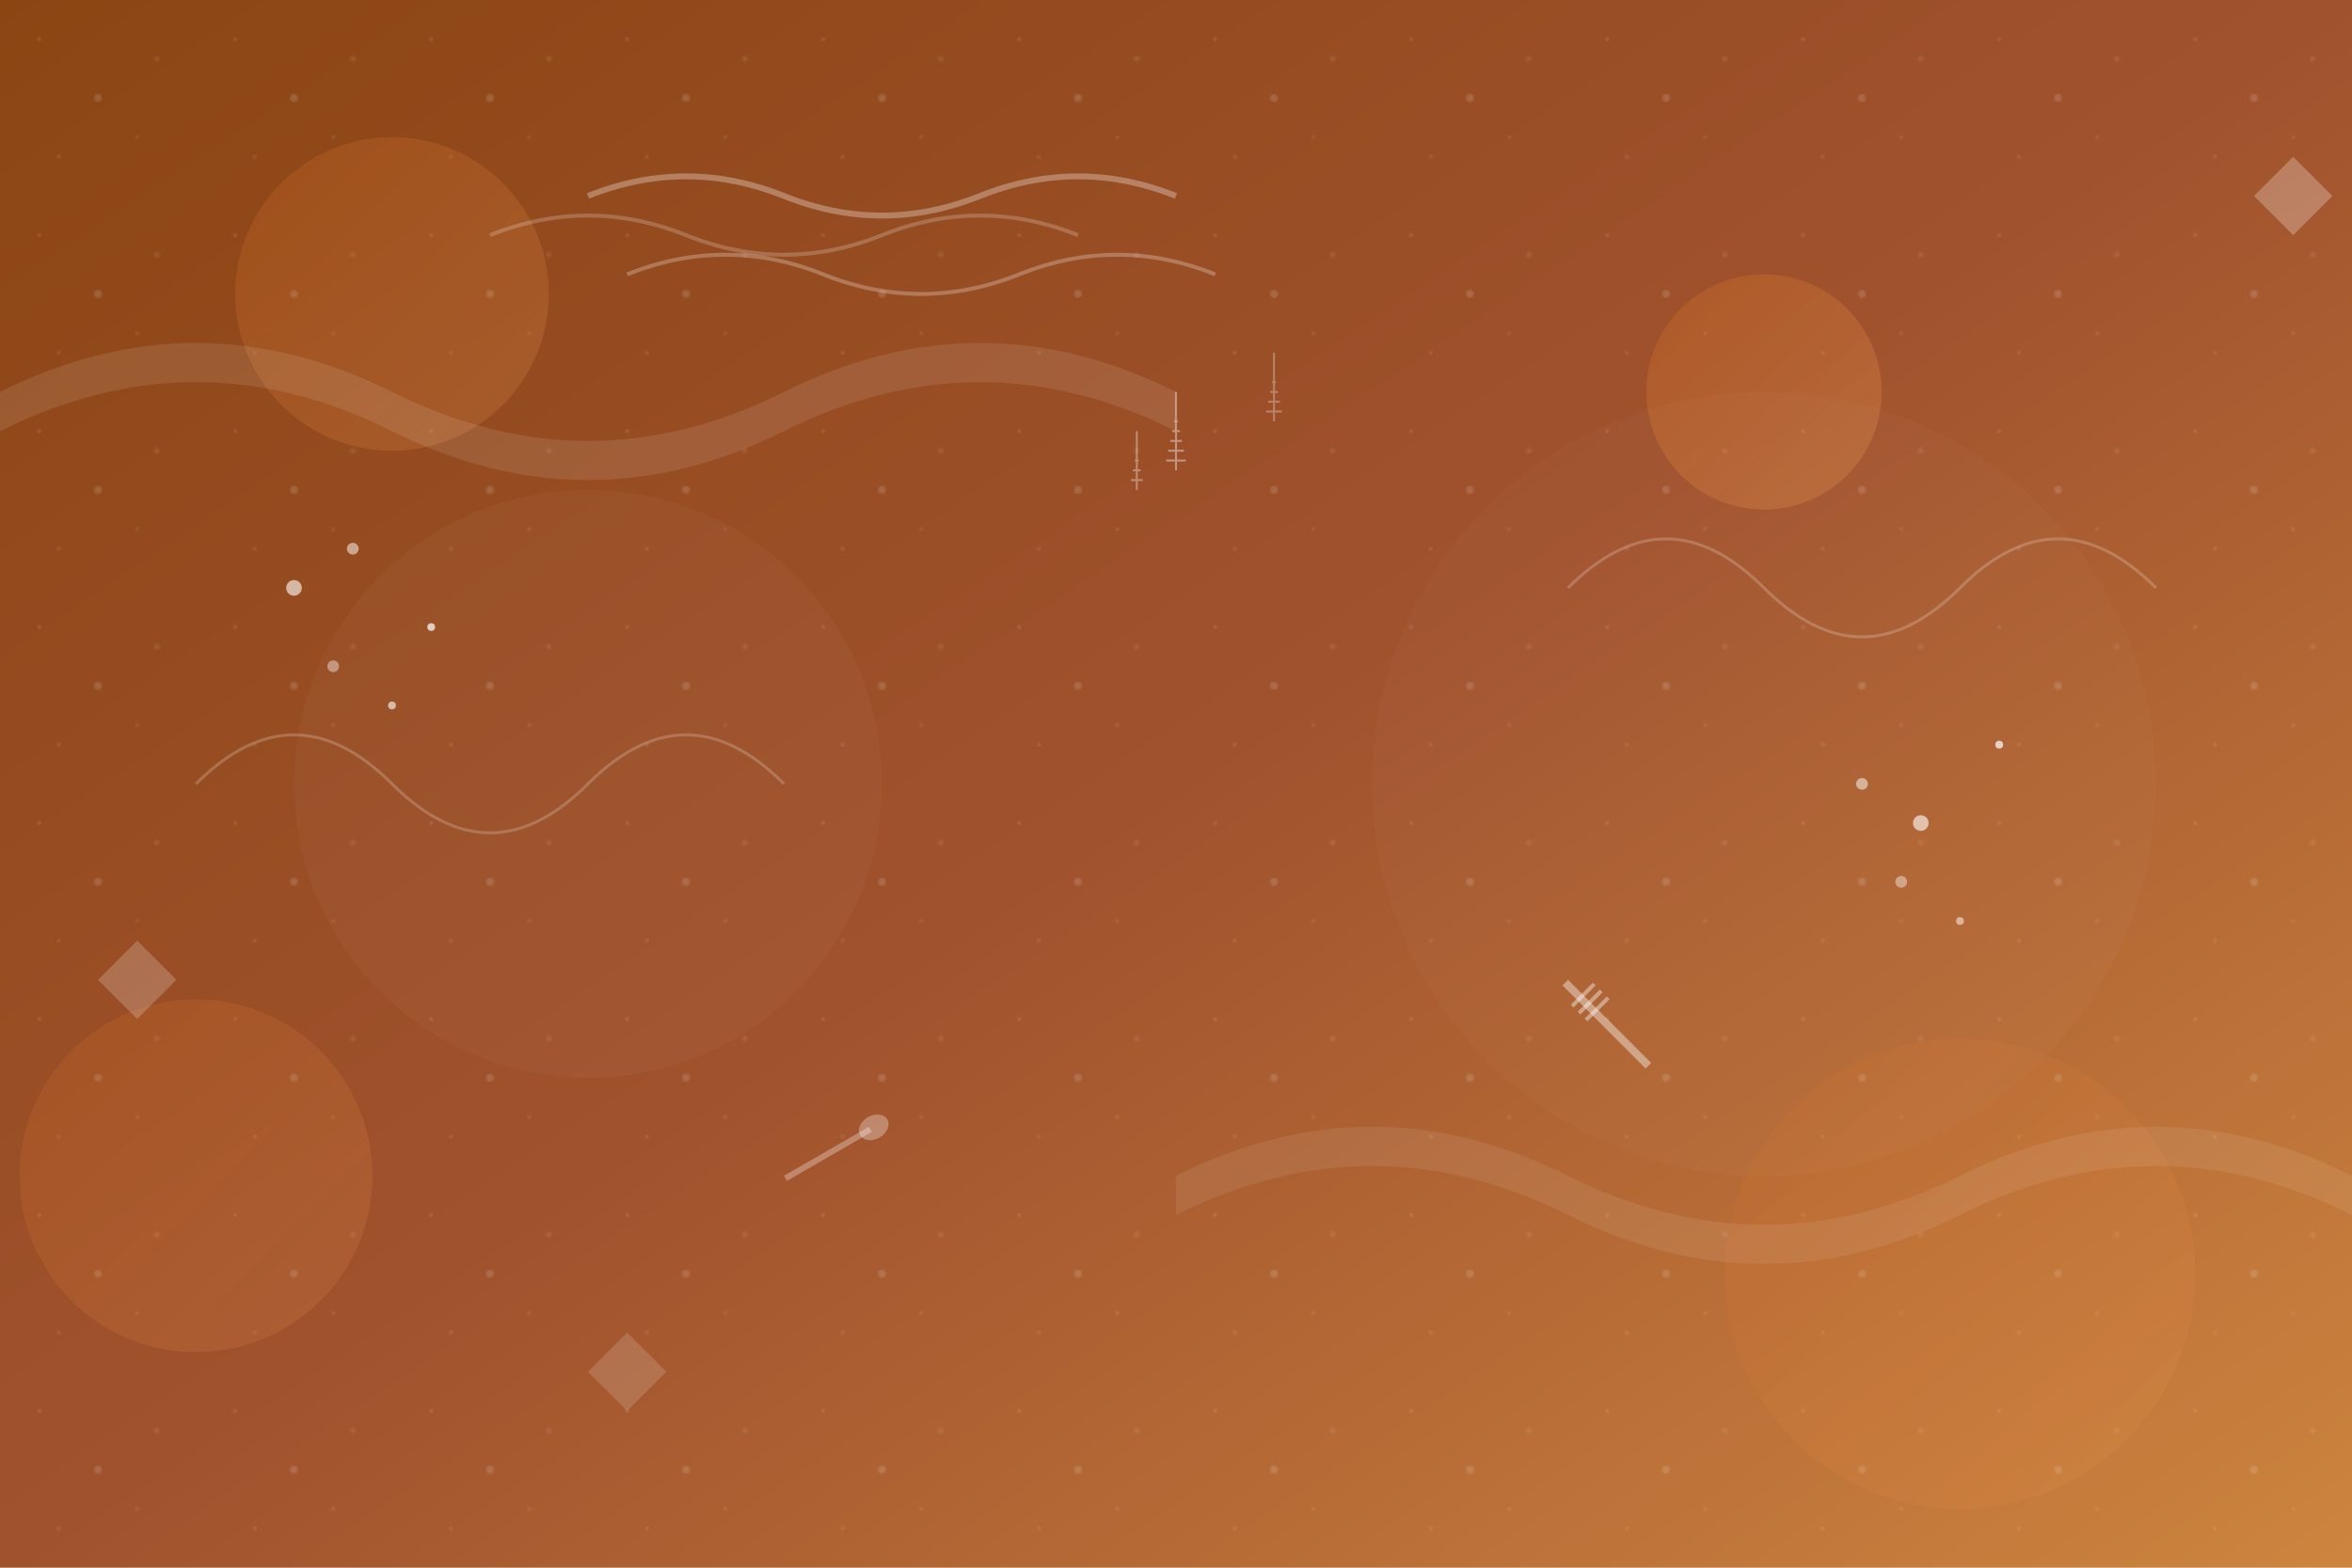 <svg width="1200" height="800" viewBox="0 0 1200 800" fill="none" xmlns="http://www.w3.org/2000/svg">
  <defs>
    <linearGradient id="bgGradient" x1="0%" y1="0%" x2="100%" y2="100%">
      <stop offset="0%" style="stop-color:#8B4513;stop-opacity:1" />
      <stop offset="50%" style="stop-color:#A0522D;stop-opacity:1" />
      <stop offset="100%" style="stop-color:#CD853F;stop-opacity:1" />
    </linearGradient>
    
    <linearGradient id="accentGradient" x1="0%" y1="0%" x2="100%" y2="100%">
      <stop offset="0%" style="stop-color:#D2691E;stop-opacity:0.8" />
      <stop offset="100%" style="stop-color:#F4A460;stop-opacity:0.6" />
    </linearGradient>
    
    <pattern id="texture" x="0" y="0" width="100" height="100" patternUnits="userSpaceOnUse">
      <circle cx="50" cy="50" r="2" fill="white" opacity="0.1"/>
      <circle cx="20" cy="20" r="1" fill="white" opacity="0.08"/>
      <circle cx="80" cy="30" r="1.5" fill="white" opacity="0.06"/>
      <circle cx="30" cy="80" r="1" fill="white" opacity="0.07"/>
      <circle cx="70" cy="70" r="1.2" fill="white" opacity="0.05"/>
    </pattern>
  </defs>
  
  <!-- Background -->
  <rect width="1200" height="800" fill="url(#bgGradient)"/>
  <rect width="1200" height="800" fill="url(#texture)"/>
  
  <!-- Abstract geometric shapes -->
  <circle cx="200" cy="150" r="80" fill="url(#accentGradient)" opacity="0.3"/>
  <circle cx="1000" cy="650" r="120" fill="url(#accentGradient)" opacity="0.2"/>
  <circle cx="900" cy="200" r="60" fill="url(#accentGradient)" opacity="0.4"/>
  <circle cx="100" cy="600" r="90" fill="url(#accentGradient)" opacity="0.25"/>
  
  <!-- Cooking-related abstract elements -->
  <!-- Steam/smoke curves -->
  <path d="M300 100 Q350 80 400 100 Q450 120 500 100 Q550 80 600 100" 
        stroke="white" stroke-width="3" fill="none" opacity="0.3"/>
  <path d="M250 120 Q300 100 350 120 Q400 140 450 120 Q500 100 550 120" 
        stroke="white" stroke-width="2" fill="none" opacity="0.2"/>
  <path d="M320 140 Q370 120 420 140 Q470 160 520 140 Q570 120 620 140" 
        stroke="white" stroke-width="2" fill="none" opacity="0.25"/>
  
  <!-- Flour/ingredient particles -->
  <circle cx="150" cy="300" r="4" fill="white" opacity="0.6"/>
  <circle cx="180" cy="280" r="3" fill="white" opacity="0.5"/>
  <circle cx="220" cy="320" r="2" fill="white" opacity="0.7"/>
  <circle cx="170" cy="340" r="3" fill="white" opacity="0.4"/>
  <circle cx="200" cy="360" r="2" fill="white" opacity="0.6"/>
  
  <circle cx="950" cy="400" r="3" fill="white" opacity="0.5"/>
  <circle cx="980" cy="420" r="4" fill="white" opacity="0.6"/>
  <circle cx="1020" cy="380" r="2" fill="white" opacity="0.7"/>
  <circle cx="970" cy="450" r="3" fill="white" opacity="0.4"/>
  <circle cx="1000" cy="470" r="2" fill="white" opacity="0.5"/>
  
  <!-- Stylized cooking utensils -->
  <!-- Fork -->
  <g transform="translate(800, 500) rotate(45)">
    <rect x="0" y="0" width="60" height="4" fill="white" opacity="0.4"/>
    <rect x="10" y="-8" width="2" height="16" fill="white" opacity="0.4"/>
    <rect x="15" y="-8" width="2" height="16" fill="white" opacity="0.4"/>
    <rect x="20" y="-8" width="2" height="16" fill="white" opacity="0.4"/>
  </g>
  
  <!-- Spoon -->
  <g transform="translate(400, 600) rotate(-30)">
    <rect x="0" y="0" width="50" height="3" fill="white" opacity="0.3"/>
    <ellipse cx="52" cy="1.5" rx="8" ry="6" fill="white" opacity="0.3"/>
  </g>
  
  <!-- Decorative swirls -->
  <path d="M100 400 Q150 350 200 400 Q250 450 300 400 Q350 350 400 400" 
        stroke="white" stroke-width="1.5" fill="none" opacity="0.2"/>
  <path d="M800 300 Q850 250 900 300 Q950 350 1000 300 Q1050 250 1100 300" 
        stroke="white" stroke-width="1.5" fill="none" opacity="0.2"/>
  
  <!-- Wheat/grain elements -->
  <g transform="translate(600, 200)">
    <path d="M0 0 L0 40 M-5 35 L5 35 M-4 30 L4 30 M-3 25 L3 25 M-2 20 L2 20 M-1 15 L1 15" 
          stroke="white" stroke-width="1" opacity="0.4"/>
  </g>
  
  <g transform="translate(650, 180)">
    <path d="M0 0 L0 35 M-4 30 L4 30 M-3 25 L3 25 M-2 20 L2 20 M-1 15 L1 15" 
          stroke="white" stroke-width="1" opacity="0.3"/>
  </g>
  
  <g transform="translate(580, 220)">
    <path d="M0 0 L0 30 M-3 25 L3 25 M-2 20 L2 20 M-1 15 L1 15" 
          stroke="white" stroke-width="1" opacity="0.35"/>
  </g>
  
  <!-- Additional decorative elements -->
  <polygon points="50,500 70,480 90,500 70,520" fill="white" opacity="0.2"/>
  <polygon points="1150,100 1170,80 1190,100 1170,120" fill="white" opacity="0.25"/>
  <polygon points="300,700 320,680 340,700 320,720" fill="white" opacity="0.15"/>
  
  <!-- Organic flowing shapes -->
  <path d="M0 200 Q100 150 200 200 Q300 250 400 200 Q500 150 600 200 L600 220 Q500 170 400 220 Q300 270 200 220 Q100 170 0 220 Z" 
        fill="white" opacity="0.1"/>
  
  <path d="M600 600 Q700 550 800 600 Q900 650 1000 600 Q1100 550 1200 600 L1200 620 Q1100 570 1000 620 Q900 670 800 620 Q700 570 600 620 Z" 
        fill="white" opacity="0.08"/>
  
  <!-- Subtle highlight effects -->
  <circle cx="300" cy="400" r="150" fill="white" opacity="0.03"/>
  <circle cx="900" cy="400" r="200" fill="white" opacity="0.02"/>
  
  <!-- Final overlay texture -->
  <rect width="1200" height="800" fill="url(#texture)" opacity="0.5"/>
</svg>
